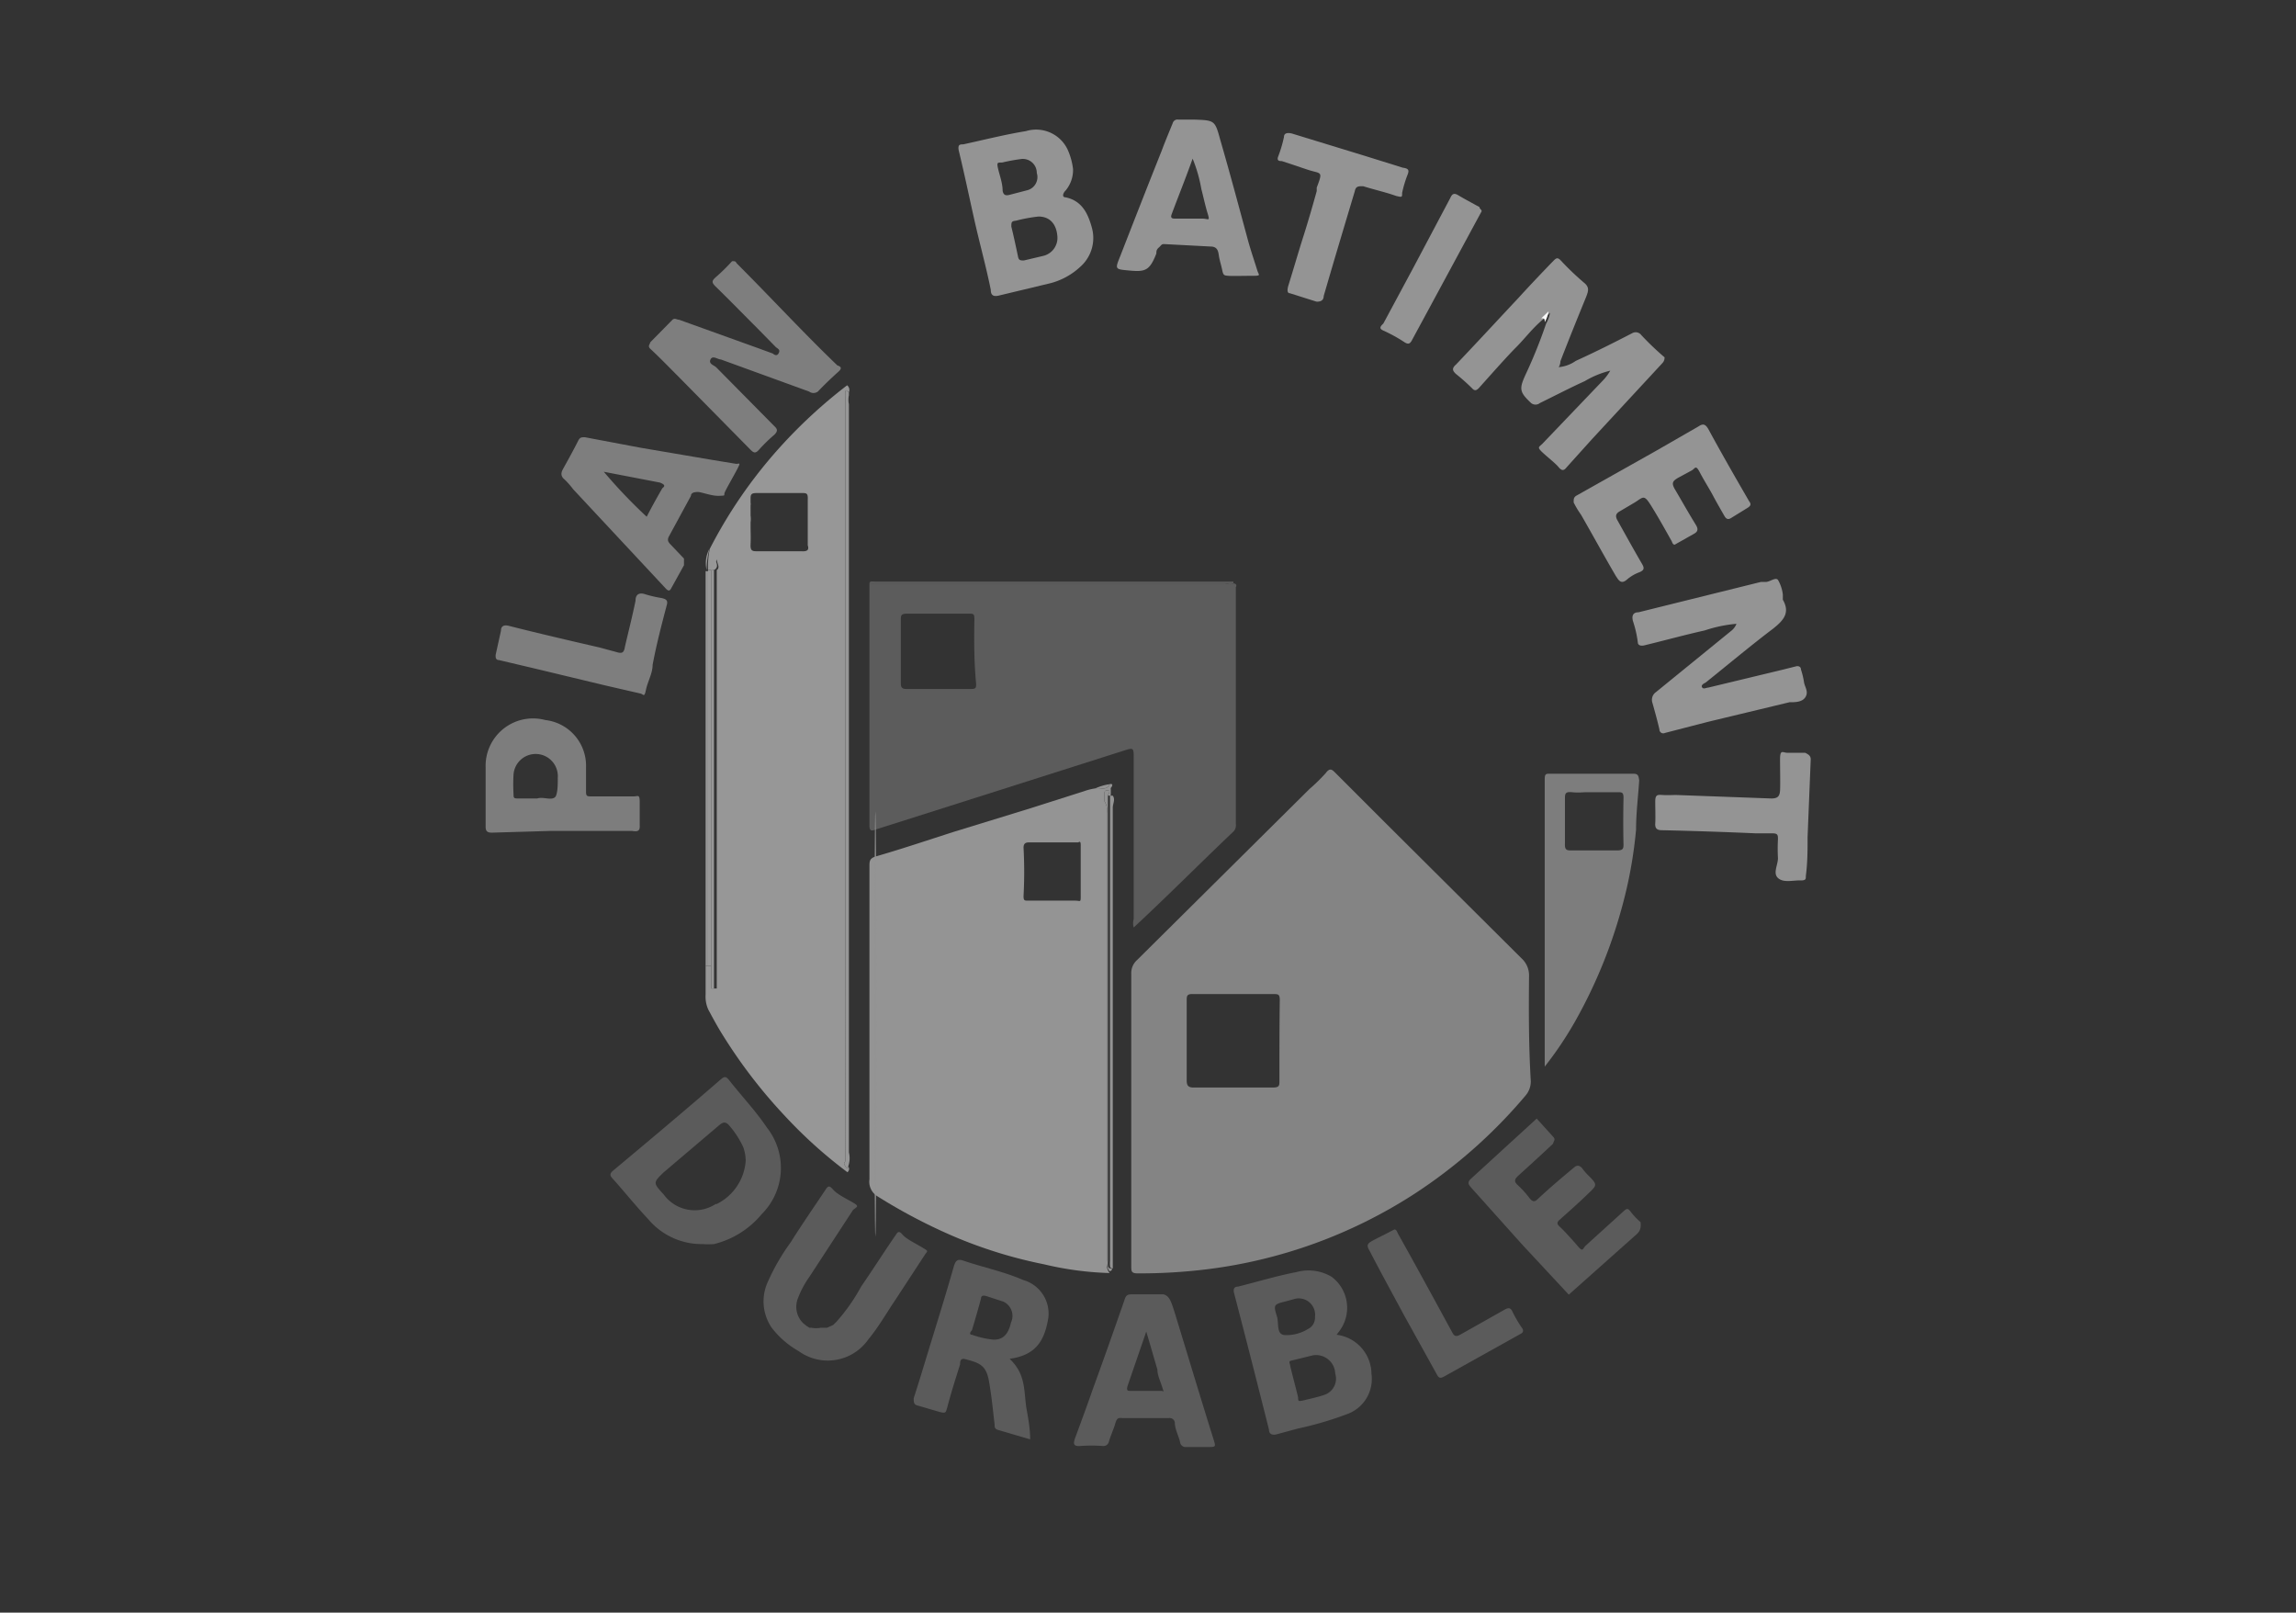 <svg xmlns="http://www.w3.org/2000/svg" viewBox="0 0 65.86 46.25"><rect x="0" y="0" width="65.86" height="46.25" fill="#333333" stroke="none"/><defs><style>.cls-1{fill:#fefefe;}.cls-2{fill:#848484;}.cls-3{fill:#949494;}.cls-4{fill:#979797;}.cls-5{fill:#5c5c5c;}.cls-6{fill:#7d7d7d;}.cls-7{fill:#7e7e7e;}.cls-8{fill:#5b5b5b;}.cls-9{fill:#939393;}.cls-10{fill:#fafafa;}.cls-11{fill:#989898;}.cls-12{fill:#fdfdfd;}</style></defs><g id="Calque_2" data-name="Calque 2"><path class="cls-1" d="M23.59,38.09h0Z"/><path class="cls-2" d="M43.86,28a.66.66,0,0,0-.21-.51L39.8,23.66c-.5-.5-1-1-1.49-1.49-.1-.1-.16-.16-.28,0a5.1,5.1,0,0,1-.47.46l-4.94,4.9a.5.5,0,0,0-.17.4c0,1.39,0,2.78,0,4.17s0,2.81,0,4.21c0,.15,0,.21.19.21a15.83,15.83,0,0,0,2-.12,14.13,14.13,0,0,0,5.9-2.14,14.56,14.56,0,0,0,3.22-2.84.62.62,0,0,0,.15-.42C43.85,30,43.85,29,43.86,28ZM36.7,31c0,.13,0,.19-.19.19-.76,0-1.52,0-2.27,0-.16,0-.2-.06-.2-.21,0-.76,0-1.51,0-2.27,0-.15,0-.21.2-.2.38,0,.75,0,1.13,0h1.16c.13,0,.18,0,.18.17C36.7,29.43,36.7,30.2,36.7,31Z"/><path class="cls-3" d="M31.83,22.49c-.09.2-.27.09-.41.12a1.67,1.67,0,0,0-.32.08l-1.57.5-2.15.66c-.75.24-1.49.49-2.25.71-.17.05-.19.12-.19.26v9a.49.49,0,0,0,.23.49,15.91,15.91,0,0,0,2.12,1.12,13.22,13.22,0,0,0,2.66.83,9.14,9.14,0,0,0,1.88.25.39.39,0,0,1-.08-.31V23.32a.47.47,0,0,0-.07-.34c0-.05,0-.13,0-.2s0-.12.1-.11,0,.1,0,.15h.08a1.8,1.8,0,0,0,0-.22C31.92,22.54,31.93,22.46,31.83,22.49Zm-6.7,11.19h0V25.06h0ZM31,24.27V25h0c0,.22,0,.44,0,.67s0,.16-.16.16H29.49c-.1,0-.13,0-.13-.13a12.89,12.89,0,0,0,0-1.39c0-.11.05-.15.15-.15.47,0,1,0,1.42,0C31,24.11,31,24.18,31,24.27Z"/><path class="cls-4" d="M24.33,33.45s0,.12-.08,0,0-.11,0-.16V11.39a.65.65,0,0,1,0-.14c0-.12.07,0,.1,0a.17.17,0,0,0-.05-.2,14.35,14.35,0,0,0-1.94,1.79,13.62,13.62,0,0,0-2,2.9,2.47,2.47,0,0,0-.05.61h.13c0-.13.09-.2.12-.31,0,.11.11.23,0,.31v12H20.4V27.7h-.16c0,.28,0,.55,0,.83a.89.89,0,0,0,.08.43c.14.26.28.52.44.77A14.65,14.65,0,0,0,22.51,32a13.24,13.24,0,0,0,1.8,1.62C24.35,33.58,24.38,33.52,24.33,33.45ZM23,15.81H21.74c-.15,0-.22,0-.21-.2s0-.35,0-.53v-.29h0V14.5a.28.28,0,0,0,0-.09v-.09c0-.12,0-.18.17-.18H23c.13,0,.18,0,.17.19,0,.43,0,.87,0,1.31C23.21,15.76,23.17,15.82,23,15.81Z"/><path class="cls-5" d="M35.38,16.73c-.08.06-.17,0-.26,0H24.94v.08s0,0,0,0v.19c0,2.22,0,4.45,0,6.67,0,.16.05.17.18.12l2.11-.67,5-1.59c.28-.09.29-.09.29.2,0,1.55,0,3.09,0,4.63a.43.43,0,0,0,0,.24c1-.93,1.91-1.85,2.87-2.76a.27.27,0,0,0,.06-.21v-6.8C35.46,16.84,35.5,16.74,35.38,16.73ZM28,19.61c0,.11,0,.15-.15.15-.61,0-1.23,0-1.85,0-.14,0-.16-.06-.16-.18,0-.3,0-.6,0-.89s0-.6,0-.9c0-.13,0-.19.17-.19H27.8c.12,0,.15,0,.15.16C27.94,18.38,27.94,19,28,19.61Z"/><path class="cls-6" d="M46.85,22.19H44.47c-.13,0-.16,0-.16.17v8.23a10.28,10.28,0,0,0,.89-1.33A14.23,14.23,0,0,0,46.53,26a12.64,12.64,0,0,0,.4-2.21c0-.47.06-.94.09-1.41C47,22.26,47,22.19,46.85,22.19Zm-.28,2c0,.14,0,.2-.19.2H45.09c-.14,0-.21,0-.2-.2,0-.43,0-.85,0-1.27,0-.15,0-.22.2-.2s.3,0,.45,0h.86c.12,0,.17,0,.17.16C46.56,23.36,46.56,23.8,46.57,24.24Z"/><path class="cls-3" d="M47.67,10.43l-2,2.16-.73.81c-.07.09-.13.12-.23,0s-.31-.28-.47-.43-.09-.15,0-.24L46,10.89a1.46,1.46,0,0,0,.19-.26,2.66,2.66,0,0,0-.73.3c-.44.2-.86.42-1.29.63a.2.2,0,0,1-.25,0c-.35-.33-.35-.41-.13-.88a14.08,14.08,0,0,0,.56-1.4.89.89,0,0,0,.11-.31l-.21.2c-.29.24-.51.54-.77.8s-.71.77-1.06,1.16c-.07.07-.12.09-.2,0a5.82,5.82,0,0,0-.45-.4c-.1-.09-.14-.16,0-.28.6-.63,1.19-1.27,1.79-1.91.32-.35.65-.7,1-1.06.08-.08.12-.11.22,0a7.82,7.82,0,0,0,.66.63c.16.13.12.24.06.4-.25.61-.5,1.23-.74,1.85,0,0,0,.1-.05.17a1,1,0,0,0,.49-.18c.55-.25,1.09-.52,1.63-.8a.2.2,0,0,1,.25.06,8.14,8.14,0,0,0,.67.64C47.74,10.28,47.76,10.34,47.67,10.43Z"/><path class="cls-7" d="M24.05,10.66c-.2.18-.4.37-.59.57a.21.21,0,0,1-.25,0l-2.53-.92c-.09,0-.24-.13-.3,0s.1.16.17.23l1.66,1.68c.1.09.1.15,0,.25a4.47,4.47,0,0,0-.44.43c-.1.11-.15.09-.24,0L19.46,10.8c-.27-.27-.53-.54-.81-.8-.08-.08,0-.13,0-.18l.64-.65c.07-.06.12,0,.19,0l2.28.82.41.15s.1.1.16,0,0-.13-.07-.18l-.52-.53c-.41-.41-.81-.82-1.22-1.22-.1-.1-.11-.15,0-.25A5.44,5.44,0,0,0,21,7.49a.15.15,0,0,0,0,0c.08,0,.1,0,.13.06,1,1,1.92,2,2.89,2.93C24.15,10.52,24.14,10.58,24.05,10.66Z"/><path class="cls-3" d="M51.75,19.58a2.34,2.34,0,0,0-.09-.38c0-.07-.06-.11-.14-.09l-.4.1L49,19.72c-.05,0-.13.05-.17,0s0-.1.09-.14c.65-.52,1.28-1.05,1.94-1.55.29-.23.5-.45.28-.83,0,0,0-.1,0-.15a1.1,1.1,0,0,0-.14-.42c-.07-.08-.22.05-.34.06h-.15l-2.22.55L47,17.56c-.15,0-.2.09-.16.25a3.18,3.18,0,0,1,.14.61c0,.09.09.11.18.09.58-.14,1.16-.3,1.74-.43a4,4,0,0,1,.91-.19.47.47,0,0,1-.16.21l-2.15,1.75a.27.27,0,0,0-.1.31c.07.25.14.5.2.76a.11.11,0,0,0,.16.1L49,20.7l2.33-.56c.16,0,.37,0,.46-.15S51.78,19.72,51.75,19.58Zm-2-1.71s0,0,0,0Zm-1,1.88h0Z"/><path class="cls-3" d="M31.32,6.53c-.11-.4-.28-.77-.75-.87-.11,0-.09-.11,0-.2a.92.92,0,0,0,.21-.61,1.89,1.89,0,0,0-.16-.57,1,1,0,0,0-1.19-.52c-.61.1-1.2.25-1.8.38-.09,0-.16,0-.13.17.16.66.3,1.33.45,2s.33,1.31.47,2c0,.19.11.2.26.16l1.46-.35A2,2,0,0,0,31,7.64,1.1,1.1,0,0,0,31.32,6.53ZM28.76,5.47c0-.21-.08-.42-.13-.63s0-.17.12-.18a5.3,5.3,0,0,1,.55-.1.4.4,0,0,1,.44.4.39.39,0,0,1-.29.5l-.5.13C28.83,5.62,28.78,5.58,28.76,5.47Zm1.16,1.87-.55.13c-.1,0-.15,0-.17-.12-.06-.28-.12-.57-.19-.85,0-.12,0-.16.13-.17a4.4,4.4,0,0,1,.65-.12c.31,0,.51.2.54.56A.53.53,0,0,1,29.92,7.34Z"/><path class="cls-8" d="M39.34,39.4a1.14,1.14,0,0,0-1-1.12l.09-.12a1.11,1.11,0,0,0-.23-1.54,1.29,1.29,0,0,0-1-.14c-.57.11-1.13.28-1.69.42-.11,0-.14.07-.11.19.34,1.3.67,2.6,1,3.91,0,.14.11.17.24.13l.59-.16a9.76,9.76,0,0,0,1.4-.41A1.07,1.07,0,0,0,39.34,39.4Zm-2.47-1.11c-.27,0-.18-.34-.24-.53-.11-.35-.09-.35.26-.44l.22-.06a.47.47,0,0,1,.61.51.36.36,0,0,1-.21.35A1.16,1.16,0,0,1,36.87,38.29ZM38,40c-.2.07-.4.11-.6.16s-.15,0-.17-.11c-.07-.29-.15-.58-.22-.87,0-.06-.05-.12,0-.15l.65-.16a.55.55,0,0,1,.64.52A.49.49,0,0,1,38,40Z"/><path class="cls-8" d="M22,32.34c-.33-.49-.74-.92-1.1-1.38-.1-.12-.15-.06-.23,0-1,.87-2.05,1.75-3.08,2.61-.11.09-.1.15,0,.25.34.38.65.77,1,1.14a2,2,0,0,0,1.56.72,2.48,2.48,0,0,0,.33,0,2.58,2.58,0,0,0,1.37-.86A1.87,1.87,0,0,0,22,32.34Zm-1.47,2.19a1.1,1.1,0,0,1-1.49-.27c-.31-.34-.31-.34,0-.64l1.59-1.35c.12-.1.19-.1.28,0a2.63,2.63,0,0,1,.41.63,1.23,1.23,0,0,1,.07.39A1.5,1.5,0,0,1,20.56,34.53Z"/><path class="cls-8" d="M29.35,36.71c-.55-.24-1.14-.36-1.7-.55-.19-.07-.24,0-.29.16-.19.67-.4,1.35-.6,2s-.36,1.19-.55,1.78c0,.12,0,.18.11.21s.41.12.62.18.19,0,.23-.12c.11-.42.24-.83.37-1.24,0-.07,0-.19.15-.15.42.11.6.18.68.64s.11.82.16,1.23c0,.08,0,.13.1.16l.92.27c0-.3-.05-.57-.1-.85-.09-.5,0-1-.49-1.46.73-.1,1-.49,1.11-1.17A1,1,0,0,0,29.35,36.71ZM29,37.93c-.08.35-.24.5-.51.49a2.57,2.57,0,0,1-.61-.14c-.08,0-.06-.07,0-.13.09-.3.18-.61.26-.91,0-.09.08-.09.15-.07l.49.16A.45.45,0,0,1,29,37.93Z"/><path class="cls-7" d="M21.1,13.3l-.73-.12-2-.34-1.59-.3c-.1,0-.14,0-.19.09-.14.28-.29.55-.44.82-.06.11-.06.18,0,.26a2.21,2.21,0,0,1,.29.32l2.64,2.83c.09.1.13.1.18,0l.36-.65c0-.09,0-.13,0-.19l-.38-.4c-.07-.07-.11-.13-.05-.24l.63-1.16c0-.09.1-.11.2-.11s.4.12.61.11.12,0,.16-.1.24-.44.36-.67S21.19,13.32,21.1,13.3ZM19,14c-.15.26-.3.53-.45.82a14.92,14.92,0,0,1-1.23-1.29l1.61.31C19.08,13.9,19.08,13.94,19,14Z"/><path class="cls-3" d="M36.07,7.77c-.09-.29-.19-.58-.27-.87C35.54,5.94,35.29,5,35,4c-.15-.55-.16-.55-.75-.57H33.8a.14.14,0,0,0-.16.1c-.11.27-.22.53-.32.8-.4,1-.79,2-1.18,3-.16.4-.17.39.27.43s.57,0,.76-.49c0-.06,0-.11.07-.17s.07-.1.15-.1l1.33.07c.17,0,.22.09.24.24s.07.29.1.44.06.15.17.16.47,0,.71,0S36.11,7.89,36.07,7.77Zm-1.56-1.5-.78,0c-.09,0-.17,0-.12-.13.19-.51.39-1,.6-1.59a4.15,4.15,0,0,1,.25.87c.06.23.11.47.18.7S34.67,6.28,34.51,6.27Z"/><path class="cls-8" d="M26.52,36l-.85,1.3c-.25.37-.47.76-.76,1.11a1.42,1.42,0,0,1-2,.34,2.56,2.56,0,0,1-.78-.68A1.34,1.34,0,0,1,22,36.82a6.1,6.1,0,0,1,.68-1.19c.32-.51.66-1,1-1.51.07-.11.11-.13.22,0s.38.26.57.37.11.12,0,.21l-1.26,1.93a2.66,2.66,0,0,0-.32.6.66.66,0,0,0,.15.72l.1.08.08.05.06,0a.75.75,0,0,0,.26,0h.18L23.9,38l0,0L24,37.9a5.29,5.29,0,0,0,.7-1c.34-.49.66-1,1-1.49.05-.08.09-.12.19,0s.37.25.57.37S26.6,35.87,26.52,36Z"/><path class="cls-8" d="M34.82,41.31c-.38-1.21-.74-2.41-1.11-3.62-.12-.38-.16-.52-.34-.57h-.85c-.16,0-.22,0-.27.18-.3.86-.6,1.71-.91,2.56-.16.46-.33.92-.5,1.38-.05.14-.07.25.15.23a4.56,4.56,0,0,1,.64,0,.16.16,0,0,0,.18-.13c.05-.17.13-.34.18-.51s.09-.17.21-.16l1.33,0a.15.15,0,0,1,.17.13c0,.19.11.38.15.56a.16.16,0,0,0,.18.14c.21,0,.43,0,.64,0S34.87,41.48,34.82,41.31Zm-1.51-1.42-.87,0c-.09,0-.13,0-.1-.13l.54-1.57h0c.11.36.21.72.32,1.09,0,.17.09.34.14.51S33.4,39.89,33.31,39.89Z"/><path class="cls-6" d="M18.35,23.68c0-.23,0-.45,0-.68s-.05-.16-.17-.16l-1.22,0c-.11,0-.15,0-.15-.13s0-.47,0-.7a1.32,1.32,0,0,0-1.17-1.36A1.36,1.36,0,0,0,13.93,22c0,.24,0,.47,0,.71s0,.69,0,1c0,.14.06.17.18.17l1.71-.05,2.31,0C18.29,23.86,18.36,23.83,18.35,23.68Zm-2.41-.84c-.1.14-.35,0-.53.06h-.07c-.15,0-.3,0-.45,0s-.16,0-.16-.14a4.82,4.82,0,0,1,0-.54A.62.62,0,0,1,16,22.3C16,22.49,16,22.72,15.94,22.84Z"/><path class="cls-3" d="M50.12,14.57l-.47.29c-.1.06-.15,0-.19-.07s-.22-.38-.32-.57-.26-.44-.38-.67-.13-.12-.23-.06l-.37.2c-.2.11-.22.17-.1.37s.39.68.59,1c.07.12.05.19-.06.25l-.55.31c-.07,0-.07-.08-.1-.12-.19-.34-.38-.68-.58-1s-.22-.25-.45-.1l-.44.26c-.13.07-.14.15-.07.27.23.41.46.83.7,1.24.07.12.07.18-.07.24a1.17,1.17,0,0,0-.36.21c-.18.16-.25,0-.32-.1-.34-.58-.66-1.17-1-1.76a2.5,2.5,0,0,1-.21-.35c0-.1,0-.14.07-.19l2.31-1.3,1.2-.69c.12-.08.19-.08.28.07.38.7.77,1.38,1.17,2.07C50.24,14.46,50.22,14.51,50.12,14.57Z"/><path class="cls-8" d="M46.91,35.43,45,37.13l-1.34-1.44L42.2,34.06c-.09-.1-.11-.16,0-.26l1.88-1.72.47.52c.09.09,0,.14,0,.2-.33.31-.67.62-1,.92-.11.1-.13.17,0,.28a2.91,2.91,0,0,1,.33.37c.1.12.16.09.25,0,.31-.29.64-.57,1-.87.11-.1.17-.08.25,0a1.63,1.63,0,0,0,.17.2c.28.28.27.28,0,.54s-.54.5-.81.74c-.08.07-.09.12,0,.2s.35.36.51.55.14.09.23,0c.37-.34.74-.67,1.1-1,.08-.07.11-.08.18,0a1.83,1.83,0,0,0,.3.32C47.07,35.2,47.07,35.3,46.91,35.43Z"/><path class="cls-3" d="M40.38,5a3.24,3.24,0,0,0-.16.53c0,.13,0,.13-.17.09-.31-.11-.63-.18-.95-.28-.14,0-.21,0-.24.15-.3,1-.6,2-.89,3,0,.1-.06.17-.21.16L37,8.41c-.09,0-.07-.12-.05-.2.15-.48.3-1,.44-1.44s.26-.86.38-1.29l0-.1c.19-.5.13-.38-.28-.52l-.72-.24c-.06,0-.15,0-.11-.12a3.74,3.74,0,0,0,.17-.57c0-.12.11-.13.23-.1l2.09.64,1.09.34C40.39,4.83,40.43,4.87,40.38,5Z"/><path class="cls-3" d="M51.94,21.78,51.85,24c0,.37,0,.74-.05,1.12,0,.09,0,.12-.11.13h-.08c-.2,0-.46.07-.61-.07s0-.37,0-.57a4.87,4.87,0,0,1,0-.54c0-.11,0-.17-.15-.17s-.32,0-.48,0q-1.35-.06-2.7-.09c-.14,0-.2-.05-.19-.2s0-.42,0-.62.06-.2.21-.19.26,0,.39,0h0l2.73.1c.19,0,.24-.07.25-.23s0-.6,0-.89.07-.2.2-.19l.52,0C51.91,21.65,51.94,21.7,51.94,21.78Z"/><path class="cls-7" d="M19.13,17.34c-.15.57-.3,1.14-.41,1.73,0,.24-.14.47-.19.71s-.07.13-.16.11l-1-.23-2-.48-1.06-.25c-.09,0-.1-.08-.09-.16l.15-.68c0-.13.08-.18.23-.14.87.22,1.73.42,2.6.62l.48.13c.19.06.22,0,.25-.17.1-.43.21-.86.3-1.3,0-.19.11-.25.3-.18a3.48,3.48,0,0,0,.44.1C19.11,17.18,19.16,17.22,19.13,17.34Z"/><path class="cls-8" d="M43.59,38.27l-2.17,1.21c-.14.08-.17,0-.22-.09l-.92-1.66c-.34-.63-.68-1.25-1-1.87-.06-.1-.07-.16,0-.22s.42-.22.62-.33l.1-.05c.06,0,.08.08.1.12.36.64.71,1.28,1.06,1.92l.49.9c.06.12.11.15.25.07l1.26-.71c.12-.07.18-.05.23.07a3.7,3.7,0,0,0,.25.43C43.72,38.16,43.7,38.22,43.59,38.27Z"/><path class="cls-3" d="M42.5,6.06l-.26.48L41.1,8.65l-.59,1.09c-.06.12-.11.15-.23.07a4.36,4.36,0,0,0-.6-.33c-.11-.05-.11-.1,0-.2l.86-1.6,1.06-2c.05-.11.1-.16.23-.08s.41.23.61.34C42.44,6,42.5,6,42.5,6.06Z"/><path class="cls-4" d="M24.33,33.45s0,.12-.08,0,0-.11,0-.16V11.39a.65.65,0,0,1,0-.14c0-.12.07,0,.1,0v.09a.53.53,0,0,0,0,.25V33.05A.68.68,0,0,1,24.33,33.45Z"/><path class="cls-9" d="M31.83,36.46a.39.39,0,0,1-.08-.31V23.32a.47.47,0,0,0-.07-.34c0-.05,0-.13,0-.2s0-.12.1-.11,0,.1,0,.15V36.16a.76.76,0,0,0,0,.15s0,.06.08.07S31.88,36.45,31.83,36.46Z"/><path class="cls-3" d="M31.92,23.16V36.38s-.08,0-.08-.07a.76.76,0,0,1,0-.15V22.82h.08C32,22.93,31.92,23.05,31.92,23.16Z"/><path class="cls-4" d="M20.31,16.35V27.7h-.07c0-.05,0-.1,0-.15v-11c0-.06,0-.12,0-.17h.07Z"/><path class="cls-4" d="M24.32,33.05V11.59a.53.53,0,0,1,0-.25,1.48,1.48,0,0,1,0,.21V32.83A.34.34,0,0,1,24.32,33.05Z"/><path class="cls-8" d="M35.38,16.73c-.08.06-.17,0-.26,0H24.94c0-.08.12-.05.17-.05H35.38Z"/><path class="cls-10" d="M44.31,9.24c0-.08,0-.12-.1-.11l.21-.2A.89.89,0,0,1,44.31,9.24Z"/><path class="cls-11" d="M20.27,16.35h0a.86.86,0,0,1,.08-.61A2.47,2.47,0,0,0,20.27,16.35Z"/><path class="cls-9" d="M31.83,22.49c-.09.2-.27.09-.41.12A1.48,1.48,0,0,1,31.83,22.49Z"/><path class="cls-8" d="M24.94,16.89v0S25,16.88,24.94,16.89Z"/><ellipse class="cls-9" cx="25.11" cy="29.37" rx="0.03" ry="6.1"/><path class="cls-12" d="M21.54,14.79a1.21,1.21,0,0,0,0,.19v.1s0-.07,0-.1S21.54,14.85,21.54,14.79Z"/><path class="cls-12" d="M21.54,14.77v0Z"/><path class="cls-4" d="M20.48,16.35v12H20.4v-12h.08Z"/><path class="cls-11" d="M20.4,16.35V27.7h-.09V16.35Z"/><path class="cls-11" d="M20.48,16.35H20.4c0-.13.09-.2.12-.31C20.55,16.15,20.63,16.27,20.48,16.35Z"/><path class="cls-1" d="M49.78,17.89l0,0s0,0,0,0Z"/><polygon class="cls-1" points="48.81 19.75 48.8 19.75 48.8 19.74 48.81 19.75"/></g></svg>